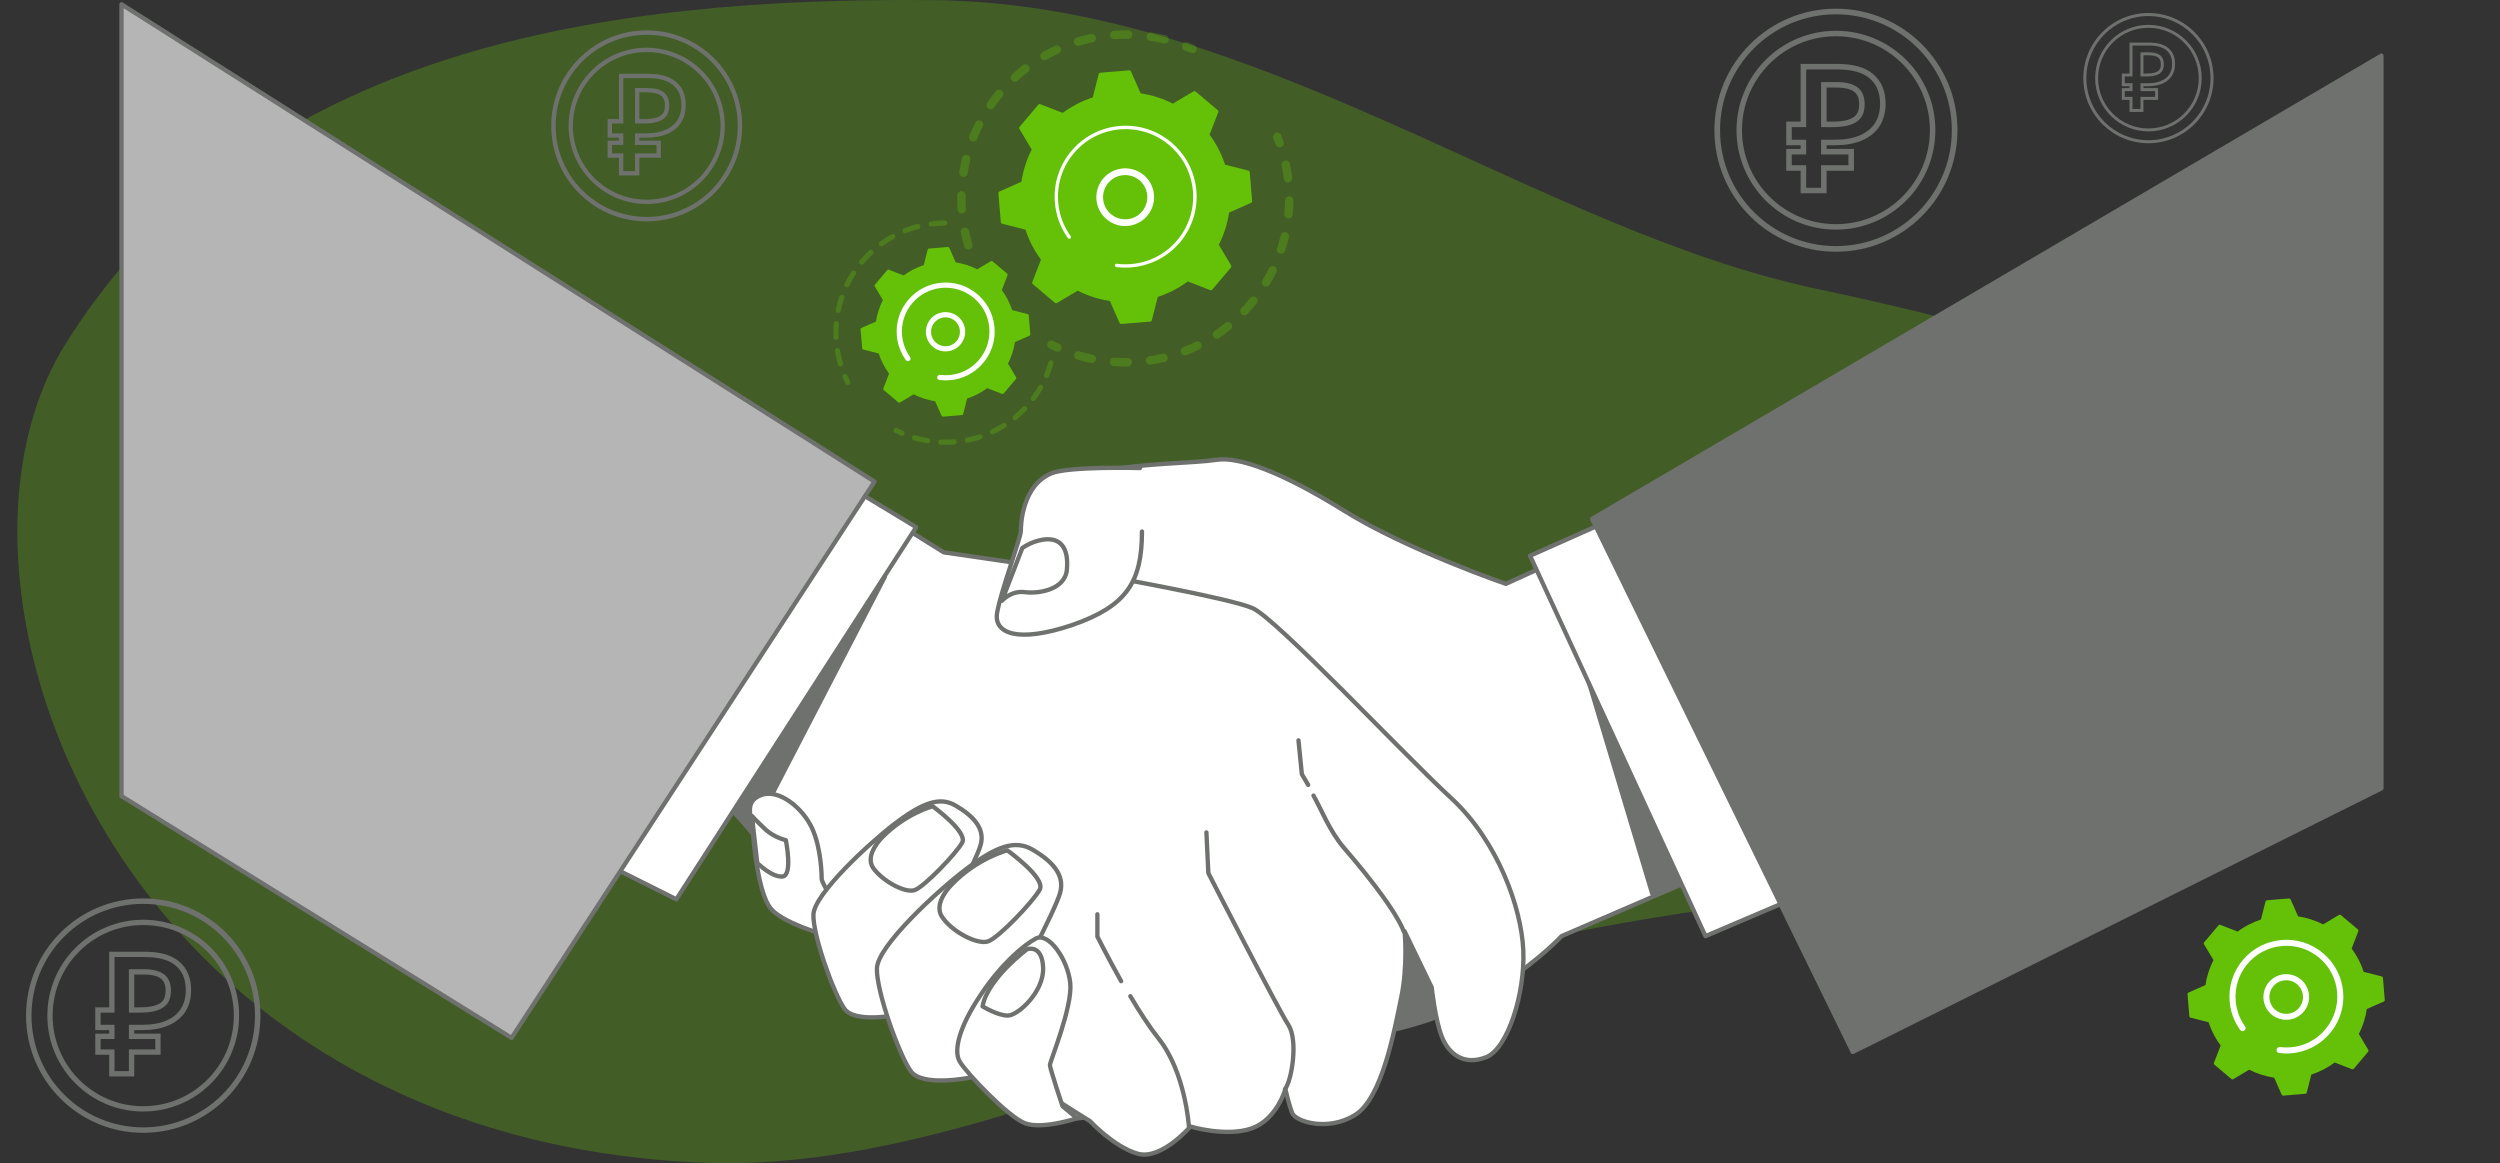 <svg width="576" height="268" viewBox="0 0 576 268" fill="none" xmlns="http://www.w3.org/2000/svg">
<rect x="0" y="0" width="576" height="268" fill="#333333" stroke="none"/>
<g clip-path="url(#clip0_999_8249)">
<path opacity="0.3" d="M62.573 234.31C5.842 191.329 -8.878 117.802 14.939 79.506C57.776 10.394 140.969 -0.689 215.231 0.032C289.658 0.843 353.5 52.744 418.5 66.531C483.5 80.317 570.828 105.727 544.034 154.655C517.24 203.584 420.485 201.511 355.154 216.379C289.824 231.246 222.839 269.992 162.801 267.92C121.122 266.388 87.712 253.323 62.573 234.31Z" fill="#64C107"/>
<g opacity="0.3">
<path d="M223.274 57.489C222.791 57.581 222.307 57.293 222.169 56.81C221.858 55.763 221.582 54.682 221.363 53.6C221.26 53.071 221.594 52.565 222.112 52.45C222.123 52.45 222.123 52.45 222.135 52.45C222.653 52.357 223.159 52.691 223.263 53.209C223.47 54.233 223.735 55.257 224.034 56.258C224.183 56.776 223.896 57.316 223.378 57.466C223.343 57.477 223.309 57.477 223.274 57.489ZM221.778 49.182C221.743 49.193 221.697 49.193 221.663 49.193C221.133 49.228 220.661 48.825 220.627 48.296C220.558 47.203 220.523 46.087 220.546 44.994C220.558 44.453 220.995 44.039 221.536 44.039C222.077 44.05 222.503 44.488 222.491 45.028C222.468 46.064 222.503 47.122 222.572 48.169C222.607 48.653 222.261 49.09 221.778 49.182ZM222.158 40.748C222.054 40.771 221.939 40.771 221.824 40.748C221.294 40.668 220.938 40.173 221.018 39.644C221.191 38.562 221.409 37.469 221.674 36.399C221.801 35.882 222.33 35.559 222.848 35.697C223.366 35.824 223.688 36.353 223.55 36.871C223.297 37.883 223.09 38.919 222.929 39.943C222.871 40.357 222.549 40.668 222.158 40.748ZM224.414 32.602C224.241 32.637 224.057 32.626 223.873 32.545C223.378 32.349 223.136 31.786 223.332 31.279C223.746 30.255 224.206 29.243 224.701 28.265C224.943 27.793 225.53 27.598 226.002 27.839C226.486 28.081 226.67 28.668 226.428 29.139C225.956 30.071 225.519 31.026 225.127 32.004C225.012 32.338 224.724 32.545 224.414 32.602ZM228.431 25.17C228.189 25.216 227.924 25.17 227.694 25.009C227.257 24.698 227.142 24.1 227.452 23.663C228.074 22.765 228.753 21.879 229.455 21.028C229.801 20.614 230.411 20.556 230.825 20.901C231.239 21.247 231.297 21.856 230.952 22.271C230.284 23.076 229.651 23.916 229.052 24.767C228.891 24.997 228.673 25.124 228.431 25.17ZM233.99 18.819C233.668 18.876 233.334 18.773 233.093 18.52C232.736 18.129 232.759 17.507 233.15 17.151C233.956 16.414 234.808 15.689 235.682 15.022C236.108 14.7 236.718 14.769 237.041 15.195C237.363 15.62 237.282 16.23 236.868 16.552C236.039 17.185 235.233 17.864 234.462 18.577C234.324 18.704 234.163 18.784 233.99 18.819ZM268.487 10.017C268.36 10.04 268.211 10.04 268.073 10.006C267.06 9.753 266.024 9.545 264.988 9.384C264.458 9.304 264.102 8.809 264.182 8.28C264.263 7.751 264.758 7.394 265.287 7.474C266.369 7.647 267.463 7.866 268.533 8.13C269.051 8.257 269.373 8.786 269.247 9.304C269.155 9.684 268.855 9.948 268.487 10.017ZM240.816 13.848C240.425 13.918 240.01 13.745 239.792 13.377C239.527 12.917 239.688 12.318 240.16 12.054C241.115 11.513 242.105 11.007 243.107 10.546C243.59 10.328 244.166 10.535 244.396 11.018C244.614 11.501 244.407 12.077 243.924 12.307C242.98 12.744 242.036 13.227 241.127 13.733C241.012 13.791 240.908 13.825 240.816 13.848ZM260.107 8.936C260.05 8.947 259.981 8.959 259.912 8.947C258.864 8.936 257.817 8.959 256.769 9.028C256.24 9.062 255.768 8.66 255.733 8.13C255.699 7.601 256.102 7.129 256.631 7.095C257.725 7.014 258.841 6.991 259.935 7.003C260.476 7.014 260.902 7.451 260.89 7.992C260.89 8.464 260.556 8.855 260.107 8.936ZM248.574 10.535C248.091 10.627 247.607 10.339 247.469 9.856C247.319 9.338 247.607 8.798 248.125 8.648C249.173 8.337 250.255 8.061 251.325 7.831C251.336 7.831 251.336 7.831 251.348 7.831C251.866 7.739 252.372 8.073 252.476 8.591C252.591 9.12 252.246 9.626 251.728 9.741C250.703 9.96 249.679 10.213 248.689 10.512C248.643 10.512 248.609 10.524 248.574 10.535Z" fill="#64C107"/>
<path d="M274.922 12.238C274.738 12.272 274.531 12.249 274.346 12.169C273.886 11.962 273.426 11.766 272.954 11.582C272.459 11.386 272.217 10.822 272.413 10.316C272.608 9.822 273.172 9.58 273.679 9.776C274.174 9.971 274.657 10.178 275.141 10.397C275.624 10.615 275.843 11.191 275.624 11.674C275.497 11.985 275.221 12.18 274.922 12.238Z" fill="#64C107"/>
</g>
<g opacity="0.3">
<path d="M295.007 33.926C294.547 34.006 294.075 33.753 293.914 33.304C293.741 32.833 293.568 32.361 293.373 31.889C293.177 31.394 293.407 30.831 293.902 30.623C294.397 30.416 294.961 30.658 295.168 31.153C295.364 31.648 295.56 32.142 295.732 32.637C295.917 33.143 295.652 33.696 295.145 33.88C295.111 33.903 295.053 33.914 295.007 33.926Z" fill="#64C107"/>
<path d="M266.439 83.779C266.001 83.859 265.564 83.94 265.115 84.009C264.585 84.09 264.09 83.721 264.01 83.192C263.929 82.663 264.298 82.168 264.827 82.088C265.852 81.927 266.876 81.731 267.866 81.501C268.384 81.374 268.913 81.696 269.028 82.214C269.155 82.732 268.833 83.261 268.315 83.376C267.693 83.526 267.06 83.652 266.439 83.779ZM260.016 84.423C259.958 84.435 259.912 84.435 259.855 84.435C258.773 84.446 257.679 84.423 256.597 84.354C256.068 84.32 255.665 83.859 255.699 83.319C255.734 82.79 256.194 82.375 256.735 82.421C257.76 82.49 258.796 82.513 259.82 82.502C260.361 82.49 260.798 82.916 260.81 83.457C260.81 83.928 260.465 84.331 260.016 84.423ZM273.172 81.858C272.723 81.938 272.263 81.696 272.09 81.259C271.895 80.764 272.148 80.201 272.643 80.005C273.598 79.637 274.553 79.223 275.474 78.763C275.958 78.532 276.533 78.728 276.775 79.211C277.005 79.695 276.809 80.27 276.326 80.511C275.359 80.983 274.346 81.432 273.345 81.823C273.287 81.823 273.23 81.846 273.172 81.858ZM251.728 83.629C251.602 83.652 251.475 83.652 251.348 83.629C250.289 83.411 249.231 83.135 248.195 82.835C247.677 82.686 247.389 82.145 247.539 81.627C247.688 81.11 248.229 80.822 248.747 80.972C249.726 81.271 250.738 81.524 251.74 81.731C252.269 81.835 252.603 82.352 252.488 82.882C252.419 83.273 252.108 83.56 251.728 83.629ZM280.539 78.003C280.171 78.072 279.779 77.923 279.56 77.589C279.261 77.14 279.376 76.542 279.825 76.243C280.677 75.668 281.506 75.058 282.311 74.413C282.726 74.08 283.336 74.149 283.67 74.563C284.003 74.977 283.934 75.587 283.52 75.921C282.68 76.6 281.793 77.244 280.907 77.854C280.792 77.934 280.665 77.98 280.539 78.003ZM286.881 72.63C286.582 72.688 286.271 72.607 286.041 72.377C285.649 72.009 285.638 71.399 286.006 71.008C286.708 70.26 287.399 69.478 288.032 68.672C288.366 68.258 288.976 68.189 289.39 68.523C289.805 68.856 289.874 69.466 289.54 69.88C288.861 70.72 288.147 71.549 287.411 72.331C287.249 72.504 287.065 72.596 286.881 72.63ZM291.888 66.014C291.669 66.061 291.428 66.014 291.209 65.899C290.749 65.623 290.599 65.025 290.875 64.565C291.405 63.679 291.9 62.77 292.349 61.849C292.579 61.366 293.166 61.171 293.649 61.401C294.133 61.631 294.328 62.218 294.098 62.701C293.626 63.667 293.108 64.634 292.544 65.554C292.395 65.807 292.153 65.957 291.888 66.014ZM295.341 58.455C295.192 58.49 295.019 58.478 294.858 58.421C294.351 58.248 294.075 57.708 294.236 57.201C294.559 56.223 294.835 55.222 295.077 54.233C295.203 53.715 295.721 53.393 296.239 53.508C296.757 53.635 297.079 54.152 296.964 54.67C296.711 55.717 296.412 56.776 296.078 57.8C295.974 58.145 295.675 58.386 295.341 58.455ZM297.056 50.321C296.964 50.333 296.884 50.344 296.78 50.333C296.251 50.286 295.859 49.803 295.905 49.274C295.997 48.25 296.055 47.215 296.066 46.191C296.078 45.65 296.515 45.224 297.045 45.236C297.586 45.247 298.012 45.684 298 46.214C297.989 47.295 297.931 48.388 297.827 49.458C297.793 49.895 297.471 50.24 297.056 50.321ZM296.93 42.014C296.907 42.014 296.895 42.026 296.872 42.026C296.343 42.094 295.859 41.715 295.79 41.186C295.698 40.438 295.583 39.678 295.445 38.942C295.399 38.677 295.341 38.401 295.284 38.137C295.169 37.607 295.514 37.101 296.032 36.986C296.561 36.859 297.068 37.216 297.183 37.734C297.24 38.01 297.298 38.298 297.356 38.574C297.505 39.356 297.62 40.15 297.724 40.932C297.781 41.45 297.436 41.922 296.93 42.014Z" fill="#64C107"/>
<path d="M243.809 81.04C243.625 81.075 243.418 81.052 243.234 80.972C242.762 80.753 242.278 80.523 241.806 80.281C241.323 80.04 241.139 79.453 241.38 78.981C241.622 78.509 242.209 78.314 242.681 78.555C243.13 78.785 243.59 79.004 244.039 79.211C244.523 79.43 244.741 80.005 244.523 80.5C244.385 80.787 244.108 80.983 243.809 81.04Z" fill="#64C107"/>
</g>
<path d="M243.026 69.742C243.176 69.869 243.383 69.88 243.555 69.788L248.298 66.969C250.588 68.143 253.086 68.948 255.71 69.34L257.943 74.379C258.024 74.552 258.208 74.667 258.392 74.644L264.988 74.091C265.184 74.08 265.345 73.942 265.391 73.746L266.749 68.408C269.27 67.591 271.595 66.371 273.667 64.841L278.812 66.831C278.996 66.9 279.192 66.854 279.318 66.705L283.589 61.654C283.715 61.504 283.727 61.297 283.635 61.125L280.815 56.384C281.989 54.095 282.794 51.598 283.186 48.975L288.227 46.743C288.4 46.662 288.515 46.478 288.492 46.294L287.94 39.701C287.928 39.506 287.79 39.345 287.594 39.299L282.253 37.941C281.436 35.421 280.216 33.097 278.685 31.026L280.677 25.883C280.746 25.699 280.7 25.504 280.55 25.377L275.497 21.109C275.347 20.982 275.14 20.971 274.967 21.062L270.225 23.881C267.935 22.708 265.437 21.902 262.812 21.511L260.579 16.472C260.499 16.299 260.315 16.184 260.13 16.207L253.535 16.759C253.339 16.771 253.178 16.909 253.132 17.105L251.774 22.443C249.253 23.26 246.928 24.48 244.856 26.01L239.711 24.019C239.527 23.95 239.331 23.996 239.205 24.146L234.934 29.197C234.808 29.346 234.796 29.554 234.888 29.726L237.708 34.466C236.534 36.756 235.728 39.253 235.337 41.876L230.296 44.108C230.123 44.189 230.008 44.373 230.031 44.557L230.583 51.149C230.595 51.345 230.733 51.506 230.929 51.552L236.269 52.91C237.087 55.429 238.307 57.754 239.838 59.825L237.846 64.968C237.777 65.152 237.823 65.347 237.973 65.474L243.026 69.742Z" fill="#64C107"/>
<path d="M260.464 51.966C257.276 52.565 254.042 50.747 252.96 47.594C251.763 44.131 253.616 40.334 257.092 39.149C258.772 38.574 260.58 38.677 262.168 39.46C263.768 40.242 264.965 41.588 265.541 43.268C266.738 46.731 264.884 50.528 261.408 51.713C261.098 51.828 260.787 51.909 260.464 51.966ZM258.324 40.415C258.082 40.461 257.829 40.53 257.587 40.61C254.928 41.519 253.512 44.43 254.421 47.088C255.331 49.746 258.243 51.161 260.902 50.252C263.561 49.343 264.977 46.432 264.067 43.774C263.63 42.486 262.709 41.45 261.477 40.852C260.499 40.369 259.394 40.219 258.324 40.415Z" fill="white"/>
<path d="M262.364 61.378C261.811 61.481 261.259 61.55 260.695 61.608C260.522 61.619 260.338 61.631 260.165 61.642C259.291 61.688 258.416 61.665 257.553 61.573C257.541 61.573 257.53 61.573 257.518 61.573C257.484 61.573 257.449 61.562 257.414 61.562C257.345 61.55 257.288 61.55 257.219 61.539C257.046 61.516 256.919 61.389 256.885 61.228C256.873 61.194 256.873 61.148 256.885 61.102C256.908 60.895 257.104 60.745 257.322 60.768C258.416 60.906 259.532 60.929 260.637 60.837C266.139 60.377 270.732 57.098 273.126 52.542C274.461 50.01 275.106 47.077 274.853 44.016C274.807 43.475 274.738 42.946 274.634 42.428C273.978 38.919 272.148 35.767 269.385 33.431C266.208 30.75 262.168 29.462 258.024 29.807C249.461 30.532 243.084 38.068 243.809 46.628C243.855 47.157 243.924 47.675 244.016 48.193C244.431 50.436 245.34 52.553 246.675 54.406C246.71 54.452 246.733 54.509 246.744 54.555C246.767 54.693 246.721 54.854 246.595 54.946C246.422 55.073 246.18 55.027 246.054 54.854C244.649 52.91 243.706 50.678 243.268 48.331C243.165 47.79 243.095 47.238 243.049 46.685C242.29 37.7 248.989 29.784 257.978 29.024C262.329 28.656 266.565 30.014 269.903 32.833C272.804 35.283 274.726 38.597 275.417 42.279C275.52 42.831 275.589 43.383 275.647 43.947C276.015 48.296 274.657 52.53 271.848 55.867C269.374 58.766 266.059 60.688 262.364 61.378Z" fill="white"/>
<g opacity="0.3">
<path d="M195.442 88.68C195.189 88.726 194.924 88.611 194.797 88.358C194.567 87.909 194.348 87.438 194.141 86.978C194.015 86.678 194.153 86.322 194.452 86.195C194.751 86.057 195.108 86.207 195.235 86.506C195.43 86.954 195.638 87.392 195.856 87.829C196.006 88.128 195.891 88.485 195.592 88.634C195.557 88.646 195.499 88.669 195.442 88.68Z" fill="#64C107"/>
<path d="M193.739 84.4C193.439 84.458 193.14 84.274 193.059 83.986C192.806 83.146 192.61 82.283 192.449 81.42C192.415 81.236 192.38 81.052 192.357 80.88C192.3 80.557 192.541 80.258 192.852 80.189C193.175 80.132 193.485 80.362 193.543 80.684C193.577 80.856 193.6 81.029 193.635 81.202C193.785 82.019 193.98 82.847 194.222 83.641C194.314 83.963 194.13 84.285 193.819 84.389C193.785 84.389 193.762 84.389 193.739 84.4ZM192.726 78.268C192.703 78.268 192.668 78.279 192.645 78.279C192.311 78.291 192.035 78.038 192.023 77.704C191.977 76.645 192 75.576 192.081 74.517C192.104 74.183 192.403 73.942 192.726 73.965C193.059 73.988 193.301 74.275 193.278 74.609C193.198 75.61 193.174 76.634 193.221 77.647C193.232 77.946 193.013 78.21 192.726 78.268ZM193.232 72.066C193.163 72.078 193.082 72.078 193.002 72.066C192.68 71.997 192.472 71.687 192.541 71.353C192.76 70.317 193.036 69.282 193.382 68.281C193.485 67.97 193.831 67.798 194.141 67.913C194.452 68.016 194.625 68.362 194.51 68.672C194.187 69.627 193.911 70.617 193.704 71.606C193.658 71.848 193.462 72.02 193.232 72.066ZM195.246 66.187C195.12 66.21 194.993 66.199 194.878 66.141C194.579 65.992 194.452 65.635 194.602 65.336C195.062 64.381 195.592 63.449 196.167 62.563C196.351 62.287 196.72 62.206 196.996 62.39C197.272 62.574 197.353 62.943 197.169 63.219C196.616 64.058 196.11 64.956 195.672 65.865C195.592 66.037 195.431 66.153 195.246 66.187ZM198.63 60.975C198.458 61.01 198.274 60.964 198.135 60.849C197.882 60.641 197.848 60.262 198.066 60.009C198.746 59.203 199.482 58.421 200.265 57.696C200.507 57.466 200.886 57.489 201.117 57.73C201.347 57.972 201.324 58.352 201.082 58.582C200.345 59.272 199.643 60.009 198.987 60.779C198.895 60.883 198.769 60.952 198.63 60.975ZM203.189 56.741C202.97 56.787 202.728 56.695 202.59 56.499C202.394 56.235 202.452 55.855 202.728 55.66C203.591 55.038 204.489 54.463 205.422 53.957C205.709 53.796 206.078 53.899 206.239 54.198C206.4 54.486 206.296 54.854 205.997 55.015C205.111 55.498 204.248 56.051 203.43 56.638C203.35 56.695 203.269 56.73 203.189 56.741ZM208.633 53.75C208.357 53.796 208.069 53.658 207.965 53.381C207.839 53.071 207.988 52.726 208.299 52.599C209.278 52.208 210.302 51.874 211.326 51.61C211.649 51.529 211.971 51.713 212.052 52.035C212.132 52.357 211.948 52.68 211.626 52.76C210.647 53.013 209.669 53.335 208.737 53.704C208.714 53.738 208.668 53.75 208.633 53.75ZM217.761 51.966C217.726 51.978 217.692 51.978 217.657 51.978C216.782 51.989 215.896 52.047 215.021 52.139C214.883 52.15 214.757 52.173 214.63 52.185C214.296 52.231 213.997 52.001 213.962 51.667C213.916 51.334 214.146 51.023 214.48 51C214.618 50.977 214.757 50.965 214.895 50.954C215.815 50.85 216.748 50.793 217.657 50.781C217.991 50.781 218.256 51.046 218.256 51.38C218.256 51.667 218.037 51.92 217.761 51.966Z" fill="#64C107"/>
</g>
<g opacity="0.3">
<path d="M222.963 101.992C222.641 102.05 222.33 101.843 222.261 101.52C222.192 101.198 222.41 100.876 222.733 100.819C223.711 100.623 224.678 100.37 225.622 100.059C225.933 99.956 226.278 100.128 226.382 100.439C226.485 100.75 226.313 101.095 226.002 101.198C225.012 101.509 223.999 101.785 222.963 101.992ZM219.924 102.406C219.901 102.406 219.878 102.418 219.855 102.418C218.819 102.498 217.76 102.521 216.724 102.475C216.391 102.464 216.137 102.188 216.149 101.854C216.16 101.52 216.448 101.267 216.77 101.279C217.76 101.325 218.773 101.302 219.763 101.221C220.097 101.198 220.385 101.44 220.408 101.774C220.442 102.084 220.224 102.349 219.924 102.406ZM228.776 100.071C228.511 100.117 228.246 99.99 228.12 99.737C227.982 99.438 228.108 99.081 228.407 98.943C229.305 98.517 230.192 98.034 231.032 97.505C231.308 97.332 231.676 97.413 231.861 97.689C232.033 97.965 231.953 98.333 231.676 98.517C230.802 99.07 229.869 99.576 228.925 100.025C228.868 100.048 228.822 100.059 228.776 100.071ZM213.812 102.142C213.743 102.153 213.674 102.153 213.605 102.142C212.581 101.969 211.545 101.739 210.543 101.44C210.221 101.348 210.048 101.014 210.14 100.692C210.232 100.381 210.566 100.197 210.889 100.289C211.844 100.566 212.822 100.796 213.801 100.957C214.123 101.014 214.353 101.325 214.296 101.647C214.25 101.912 214.054 102.107 213.812 102.142ZM233.944 96.803C233.737 96.838 233.518 96.769 233.368 96.596C233.161 96.343 233.196 95.963 233.449 95.756C234.22 95.123 234.957 94.445 235.647 93.731C235.878 93.49 236.258 93.49 236.499 93.708C236.741 93.938 236.741 94.318 236.522 94.56C235.797 95.308 235.026 96.021 234.22 96.688C234.128 96.746 234.036 96.792 233.944 96.803ZM238.18 92.397C238.019 92.431 237.846 92.397 237.708 92.282C237.443 92.086 237.386 91.706 237.593 91.442C238.191 90.648 238.744 89.808 239.239 88.945C239.4 88.657 239.768 88.565 240.056 88.726C240.344 88.887 240.436 89.256 240.275 89.543C239.757 90.441 239.17 91.327 238.548 92.155C238.456 92.293 238.318 92.374 238.18 92.397ZM241.23 87.104C241.115 87.127 241 87.116 240.885 87.07C240.585 86.943 240.436 86.586 240.562 86.287C240.954 85.367 241.288 84.423 241.564 83.468C241.656 83.146 241.99 82.962 242.3 83.054C242.623 83.146 242.807 83.48 242.715 83.79C242.427 84.791 242.07 85.781 241.667 86.747C241.598 86.943 241.426 87.07 241.23 87.104Z" fill="#64C107"/>
<path d="M207.919 100.404C207.804 100.427 207.689 100.416 207.574 100.37C207.102 100.163 206.641 99.944 206.192 99.714C205.893 99.564 205.778 99.208 205.928 98.909C206.077 98.609 206.434 98.495 206.733 98.644C207.159 98.863 207.608 99.07 208.057 99.265C208.356 99.392 208.495 99.749 208.368 100.048C208.276 100.243 208.115 100.37 207.919 100.404Z" fill="#64C107"/>
</g>
<path d="M206.987 92.707C207.091 92.788 207.229 92.799 207.333 92.742L210.498 90.855C212.029 91.637 213.709 92.178 215.459 92.443L216.944 95.814C217.001 95.929 217.117 96.009 217.243 95.998L221.652 95.63C221.778 95.618 221.893 95.526 221.916 95.4L222.826 91.821C224.518 91.269 226.072 90.464 227.453 89.428L230.895 90.763C231.01 90.809 231.148 90.774 231.24 90.671L234.094 87.288C234.175 87.185 234.187 87.047 234.129 86.943L232.241 83.779C233.024 82.249 233.565 80.569 233.83 78.82L237.202 77.336C237.317 77.278 237.398 77.163 237.386 77.037L237.018 72.63C237.007 72.504 236.914 72.389 236.788 72.366L233.208 71.457C232.656 69.765 231.85 68.212 230.814 66.831L232.149 63.391C232.195 63.276 232.161 63.138 232.057 63.046L228.673 60.193C228.569 60.112 228.431 60.101 228.328 60.158L225.162 62.045C223.631 61.263 221.951 60.722 220.201 60.457L218.717 57.086C218.659 56.971 218.544 56.891 218.417 56.902L214.009 57.27C213.882 57.282 213.767 57.374 213.744 57.501L212.835 61.079C211.143 61.631 209.589 62.436 208.208 63.472L204.766 62.137C204.651 62.091 204.513 62.126 204.421 62.229L201.566 65.612C201.485 65.715 201.474 65.853 201.531 65.957L203.419 69.121C202.636 70.651 202.096 72.331 201.831 74.08L198.458 75.564C198.343 75.622 198.263 75.737 198.274 75.863L198.642 80.27C198.654 80.396 198.746 80.511 198.873 80.534L202.452 81.443C203.005 83.135 203.811 84.688 204.846 86.069L203.511 89.509C203.465 89.624 203.5 89.762 203.603 89.854L206.987 92.707Z" fill="#64C107"/>
<path d="M218.67 80.891C217.715 81.064 216.748 80.937 215.862 80.511C214.78 79.982 213.963 79.062 213.571 77.911C212.754 75.553 214.02 72.964 216.38 72.159C218.751 71.353 221.329 72.607 222.135 74.966C222.526 76.105 222.457 77.336 221.916 78.429C221.387 79.51 220.466 80.327 219.315 80.73C219.108 80.799 218.889 80.857 218.67 80.891ZM217.232 73.171C217.07 73.206 216.921 73.24 216.76 73.297C215.022 73.896 214.089 75.794 214.688 77.532C214.975 78.371 215.574 79.05 216.38 79.442C217.185 79.833 218.083 79.89 218.924 79.603C219.764 79.315 220.443 78.717 220.834 77.911C221.226 77.106 221.283 76.208 220.995 75.368C220.454 73.781 218.831 72.872 217.232 73.171Z" fill="white"/>
<path d="M219.982 87.449C219.614 87.518 219.234 87.564 218.843 87.599C218.083 87.668 217.3 87.645 216.541 87.564C216.506 87.564 216.472 87.553 216.437 87.553C216.172 87.518 215.977 87.323 215.931 87.07C215.919 87.012 215.919 86.943 215.931 86.886C215.977 86.563 216.276 86.333 216.598 86.368C217.312 86.46 218.025 86.471 218.739 86.414C218.774 86.414 218.82 86.402 218.854 86.402C220.546 86.241 222.135 85.666 223.504 84.746C224.253 84.239 224.932 83.641 225.53 82.939L225.542 82.928C225.553 82.905 225.576 82.893 225.588 82.87C227.326 80.811 228.155 78.199 227.936 75.518C227.901 75.173 227.855 74.828 227.798 74.494C227.372 72.216 226.186 70.18 224.391 68.672C222.33 66.935 219.717 66.107 217.036 66.325C214.354 66.555 211.913 67.809 210.175 69.869C208.437 71.928 207.609 74.54 207.827 77.221C207.85 77.566 207.896 77.9 207.965 78.234C208.242 79.683 208.817 81.064 209.68 82.26C209.738 82.329 209.772 82.421 209.784 82.502C209.83 82.721 209.738 82.962 209.542 83.1C209.278 83.296 208.898 83.238 208.702 82.962C207.735 81.616 207.079 80.086 206.78 78.464C206.711 78.084 206.653 77.716 206.63 77.325C206.377 74.322 207.309 71.399 209.255 69.098C211.2 66.797 213.928 65.393 216.932 65.14C219.936 64.887 222.86 65.819 225.162 67.763C227.165 69.455 228.488 71.744 228.972 74.287C229.041 74.667 229.098 75.046 229.133 75.438C229.628 81.236 225.599 86.402 219.982 87.449Z" fill="white"/>
<path d="M346.949 134.519C346.949 134.519 324.175 126.704 309.662 117.661C295.149 108.619 285.325 105.158 280.301 105.939C275.166 106.721 263.779 106.721 255.629 108.284C247.368 109.847 242.345 111.41 240.782 115.317C239.219 119.224 245.917 130.165 254.066 132.621C262.328 134.965 278.738 145.906 278.738 145.906C278.738 145.906 206.955 214.563 209.746 221.596C212.537 228.629 243.907 257.32 248.15 257.655C252.504 258.102 317.142 238.007 321.049 237.225C324.956 236.444 336.343 233.318 345.721 227.066C355.099 220.815 359.787 215.679 359.787 215.679L392.385 201.613L355.545 130.611L346.949 134.519Z" fill="white" stroke="#6E716E" stroke-miterlimit="10" stroke-linecap="round" stroke-linejoin="round"/>
<path d="M313.904 200.496C313.904 200.496 330.427 215.233 332.213 221.484C333.999 227.736 331.766 233.988 331.766 233.988L321.049 237.225L313.904 200.496Z" fill="#6E716E" stroke="#6E716E" stroke-miterlimit="10" stroke-linecap="round" stroke-linejoin="round"/>
<path d="M365.369 154.837L380.663 205.855L392.497 201.613L365.369 154.837Z" fill="#6E716E" stroke="#6E716E" stroke-miterlimit="10" stroke-linecap="round" stroke-linejoin="round"/>
<path d="M254.067 132.621C254.067 132.621 283.093 137.756 288.563 140.101C294.033 142.445 323.84 174.262 334.446 183.974C345.051 193.798 350.522 209.093 350.968 218.917C351.415 228.741 347.396 241.691 342.372 243.589C337.237 245.598 333.776 242.807 332.213 238.9C330.65 234.993 329.869 227.513 329.869 227.513L323.617 214.563C323.617 214.563 324.398 222.378 322.836 229.857C321.273 237.337 318.482 252.966 312.23 256.874C305.978 260.781 298.499 258.437 297.717 256.427C296.936 254.418 296.154 250.957 296.154 250.957C296.154 250.957 294.145 257.99 288.339 259.999C282.423 262.009 274.273 259.553 274.273 259.553C274.273 259.553 267.575 267.368 262.105 265.805C256.634 264.242 251.164 258.325 251.164 258.325C251.164 258.325 232.744 246.938 215.887 235.216C199.029 223.494 168.776 186.542 168.776 186.542L154.263 177.499L198.583 115.54L217.45 127.262L254.067 132.621Z" fill="white" stroke="#6E716E" stroke-miterlimit="10" stroke-linecap="round" stroke-linejoin="round"/>
<path d="M203.829 132.956L173.464 191.565L168.552 186.653L203.829 132.956Z" fill="#6E716E" stroke="#6E716E" stroke-miterlimit="10" stroke-linecap="round" stroke-linejoin="round"/>
<path d="M262.662 107.837C262.662 107.837 246.14 107.391 242.233 109.065C235.534 111.856 235.2 120.787 235.2 122.35C235.2 123.913 230.511 136.416 229.729 141.217C228.948 145.906 234.418 148.25 247.033 144.008C259.537 139.654 263.109 134.184 263.109 122.462" fill="white"/>
<path d="M262.662 107.837C262.662 107.837 246.14 107.391 242.233 109.065C235.534 111.856 235.2 120.787 235.2 122.35C235.2 123.913 230.511 136.416 229.729 141.217C228.948 145.906 234.418 148.25 247.033 144.008C259.537 139.654 263.109 134.184 263.109 122.462" stroke="#6E716E" stroke-miterlimit="10" stroke-linecap="round" stroke-linejoin="round"/>
<path d="M230.846 138.426C230.846 138.426 232.856 136.082 235.982 136.417C239.107 136.863 245.359 135.97 245.806 131.281C246.252 126.593 244.578 124.248 241.452 124.248C238.326 124.248 235.535 126.258 235.535 126.258L230.846 138.426Z" stroke="#6E716E" stroke-miterlimit="10" stroke-linecap="round" stroke-linejoin="round"/>
<path d="M302.629 183.304C304.415 186.43 306.313 191.454 309.662 195.361C322.165 209.874 323.394 214.563 323.394 214.563" stroke="#6E716E" stroke-miterlimit="10" stroke-linecap="round" stroke-linejoin="round"/>
<path d="M299.168 170.577L299.95 178.392C299.95 178.392 300.508 179.285 301.401 180.848" stroke="#6E716E" stroke-miterlimit="10" stroke-linecap="round" stroke-linejoin="round"/>
<path d="M277.957 191.789L278.403 201.166C278.403 201.166 294.479 232.536 296.823 236.109C299.168 239.681 297.605 249.059 296.042 250.957" stroke="#6E716E" stroke-miterlimit="10" stroke-linecap="round" stroke-linejoin="round"/>
<path d="M260.43 229.522C262.551 233.095 264.784 236.555 266.905 239.235C273.157 247.049 273.938 259.664 273.938 259.664" stroke="#6E716E" stroke-miterlimit="10" stroke-linecap="round" stroke-linejoin="round"/>
<path d="M252.838 210.656V215.791C252.838 215.791 255.183 220.48 258.309 226.062" stroke="#6E716E" stroke-miterlimit="10" stroke-linecap="round" stroke-linejoin="round"/>
<path d="M189.54 215.233C189.54 215.233 180.051 212.553 177.483 209.204C174.804 205.743 173.688 195.026 173.464 191.565C173.241 188.216 171.232 184.756 175.362 183.193C179.493 181.63 184.963 186.207 187.084 190.784C189.205 195.361 189.317 201.613 189.317 202.506C189.317 203.399 192.554 208.534 192.554 208.534C192.554 208.534 195.569 214.451 189.54 215.233Z" fill="white" stroke="#6E716E" stroke-miterlimit="10" stroke-linecap="round" stroke-linejoin="round"/>
<path d="M174.469 198.822C174.469 198.822 177.818 202.171 180.274 201.948C182.73 201.724 181.056 193.575 181.056 193.575C181.056 193.575 178.488 193.017 176.367 191.119C174.358 189.221 173.241 187.993 173.241 187.993L174.469 198.822Z" fill="white" stroke="#6E716E" stroke-miterlimit="10" stroke-linecap="round" stroke-linejoin="round"/>
<path d="M207.067 233.764C207.067 233.764 197.02 235.886 194.564 232.425C192.108 228.964 187.196 215.344 187.419 210.655C187.642 205.967 200.146 194.356 206.286 189.668C212.537 184.979 216.556 183.416 220.24 185.649C224.036 187.881 227.05 190.784 225.934 194.691C224.818 198.71 215.663 215.679 214.212 218.693C212.649 221.708 211.198 232.313 211.198 232.313L207.067 233.764Z" fill="white" stroke="#6E716E" stroke-miterlimit="10" stroke-linecap="round" stroke-linejoin="round"/>
<path d="M203.272 192.905C203.272 192.905 199.141 196.924 201.15 199.938C203.272 202.952 208.518 205.855 210.751 205.074C212.984 204.292 220.352 196.589 221.692 194.133C223.031 191.677 214.882 185.76 214.882 185.76C214.882 185.76 208.63 187.435 203.272 192.905Z" fill="white" stroke="#6E716E" stroke-miterlimit="10" stroke-linecap="round" stroke-linejoin="round"/>
<path d="M223.478 248.277C223.478 248.277 212.538 250.51 209.859 246.826C207.179 243.142 201.821 228.182 202.044 223.047C202.267 217.912 215.887 205.297 222.697 200.161C229.507 195.026 233.861 193.352 237.991 195.808C242.122 198.264 245.471 201.389 244.243 205.743C243.015 210.097 233.079 228.629 231.405 231.978C229.73 235.327 228.055 246.826 228.055 246.826L223.478 248.277Z" fill="white" stroke="#6E716E" stroke-miterlimit="10" stroke-linecap="round" stroke-linejoin="round"/>
<path d="M219.348 203.734C219.348 203.734 214.771 208.087 217.115 211.325C219.348 214.674 225.153 217.688 227.609 216.907C230.065 216.125 238.103 207.641 239.554 204.962C241.005 202.282 232.074 195.919 232.074 195.919C232.074 195.919 225.153 197.705 219.348 203.734Z" fill="white" stroke="#6E716E" stroke-miterlimit="10" stroke-linecap="round" stroke-linejoin="round"/>
<path d="M244.801 254.864C244.801 254.864 241.898 246.156 241.898 245.375C241.898 244.593 247.145 231.978 246.587 226.508C246.029 221.038 241.563 214.675 238.661 216.237C235.758 217.8 230.511 222.266 225.822 229.411C221.133 236.444 219.571 242.026 221.133 244.593C222.696 247.273 232.186 257.209 236.093 258.771C240 260.334 248.15 257.655 248.15 257.655L244.801 254.864Z" fill="white" stroke="#6E716E" stroke-miterlimit="10" stroke-linecap="round" stroke-linejoin="round"/>
<path d="M226.381 231.867C226.381 231.867 229.842 233.988 232.186 233.988C234.53 233.988 240.559 228.518 240.336 222.936C240.112 217.466 236.652 218.694 236.652 218.694C236.652 218.694 227.497 225.504 226.381 231.867Z" fill="white" stroke="#6E716E" stroke-miterlimit="10" stroke-linecap="round" stroke-linejoin="round"/>
<path d="M352.531 128.044L392.944 215.679L417.281 205.297L374.859 118.108L352.531 128.044Z" fill="white" stroke="#6E716E" stroke-miterlimit="10" stroke-linecap="round" stroke-linejoin="round"/>
<path d="M548.678 12.834L366.82 119.559L426.881 242.361L548.678 181.63V12.834Z" fill="#6E716E" stroke="#6E716E" stroke-miterlimit="10" stroke-linecap="round" stroke-linejoin="round"/>
<path d="M211.086 121.457L155.825 207.195L134.837 196.701L193.001 110.517L211.086 121.457Z" fill="white" stroke="#6E716E" stroke-miterlimit="10" stroke-linecap="round" stroke-linejoin="round"/>
<path d="M28 1V183.416L117.868 239.123L201.485 110.963L28 1Z" fill="#B5B5B5" stroke="#6E716E" stroke-miterlimit="10" stroke-linecap="round" stroke-linejoin="round"/>
<path d="M514.127 248.61C514.247 248.704 514.408 248.717 514.528 248.65L518.207 246.458C519.986 247.367 521.939 247.995 523.972 248.303L525.697 252.22C525.764 252.354 525.898 252.447 526.045 252.434L531.168 252.006C531.315 251.993 531.449 251.886 531.476 251.739L532.533 247.581C534.499 246.939 536.305 246.003 537.91 244.8L541.909 246.351C542.043 246.404 542.204 246.364 542.311 246.244L545.628 242.313C545.722 242.192 545.735 242.032 545.668 241.912L543.474 238.235C544.384 236.456 545.013 234.504 545.32 232.472L549.24 230.747C549.373 230.68 549.467 230.547 549.454 230.4L549.025 225.279C549.012 225.132 548.905 224.998 548.758 224.971L544.598 223.915C543.956 221.949 543.02 220.144 541.816 218.54L543.367 214.542C543.421 214.409 543.381 214.248 543.26 214.141L539.328 210.825C539.207 210.732 539.047 210.718 538.926 210.785L535.248 212.978C533.469 212.069 531.516 211.44 529.483 211.133L527.757 207.215C527.69 207.081 527.557 206.988 527.41 207.001L522.287 207.429C522.139 207.442 522.006 207.549 521.979 207.697L520.922 211.855C518.956 212.497 517.15 213.432 515.545 214.636L511.545 213.085C511.412 213.031 511.251 213.071 511.144 213.192L507.827 217.123C507.733 217.243 507.72 217.403 507.787 217.524L509.98 221.201C509.071 222.979 508.442 224.931 508.135 226.963L504.215 228.688C504.082 228.755 503.988 228.889 504.001 229.036L504.429 234.157C504.443 234.304 504.55 234.437 504.697 234.464L508.857 235.52C509.499 237.486 510.435 239.291 511.639 240.895L510.087 244.893C510.034 245.027 510.074 245.187 510.194 245.294L514.127 248.61Z" fill="#64C107"/>
<path d="M527.704 234.879C526.594 235.079 525.47 234.932 524.44 234.437C523.183 233.822 522.233 232.753 521.779 231.416C520.829 228.675 522.3 225.666 525.042 224.73C527.798 223.795 530.794 225.252 531.73 227.993C532.185 229.317 532.105 230.747 531.476 232.017C530.861 233.274 529.791 234.224 528.453 234.691C528.212 234.772 527.958 234.839 527.704 234.879ZM526.032 225.907C525.845 225.947 525.671 225.987 525.484 226.054C523.464 226.749 522.38 228.956 523.076 230.974C523.41 231.951 524.106 232.739 525.042 233.194C525.979 233.649 527.022 233.715 527.998 233.381C528.975 233.047 529.764 232.352 530.219 231.416C530.674 230.48 530.741 229.437 530.406 228.461C529.777 226.616 527.891 225.559 526.032 225.907Z" fill="white"/>
<path d="M529.229 242.5C528.801 242.58 528.359 242.634 527.905 242.674C527.022 242.754 526.112 242.727 525.229 242.634C525.189 242.634 525.149 242.62 525.109 242.62C524.801 242.58 524.574 242.353 524.52 242.059C524.507 241.992 524.507 241.912 524.52 241.845C524.574 241.47 524.922 241.203 525.296 241.243C526.126 241.35 526.955 241.363 527.784 241.297C527.824 241.297 527.878 241.283 527.918 241.283C529.884 241.096 531.73 240.428 533.322 239.358C534.191 238.77 534.981 238.074 535.676 237.259L535.689 237.245C535.703 237.219 535.73 237.205 535.743 237.178C537.763 234.785 538.726 231.75 538.472 228.635C538.432 228.234 538.378 227.833 538.311 227.445C537.816 224.797 536.439 222.431 534.352 220.679C531.958 218.66 528.921 217.698 525.805 217.952C522.688 218.219 519.852 219.677 517.832 222.07C515.812 224.463 514.849 227.498 515.104 230.614C515.13 231.015 515.184 231.402 515.264 231.79C515.585 233.475 516.254 235.079 517.257 236.47C517.324 236.55 517.364 236.657 517.378 236.751C517.431 237.005 517.324 237.285 517.097 237.446C516.789 237.673 516.348 237.606 516.12 237.285C514.997 235.721 514.234 233.943 513.886 232.058C513.806 231.616 513.739 231.189 513.712 230.734C513.418 227.244 514.502 223.848 516.762 221.174C519.023 218.5 522.193 216.869 525.684 216.575C529.175 216.28 532.573 217.363 535.248 219.623C537.576 221.589 539.114 224.249 539.676 227.204C539.756 227.645 539.823 228.087 539.863 228.541C540.438 235.28 535.756 241.283 529.229 242.5Z" fill="white"/>
<path fill-rule="evenodd" clip-rule="evenodd" d="M414.867 44.535V39.342H411.545V34.315H414.867V33.462H411.545V28.015H414.867V14.727H423.318C426.783 14.727 429.607 15.421 431.541 17.047C433.522 18.689 434.442 21.045 434.442 23.904C434.442 25.833 434 27.567 433.061 29.051L433.055 29.061C432.107 30.528 430.722 31.621 428.975 32.366C427.255 33.111 425.192 33.457 422.835 33.462L420.849 33.462V34.315H427.149V39.342H420.849V44.535H414.867ZM419.576 38.069H425.876V35.587H419.576V32.189H422.784C422.801 32.189 422.818 32.189 422.835 32.189C425.078 32.184 426.957 31.853 428.473 31.196C430.025 30.535 431.196 29.593 431.985 28.371C432.775 27.124 433.169 25.634 433.169 23.904C433.169 21.333 432.355 19.373 430.725 18.024C429.122 16.674 426.653 16 423.318 16H416.14V29.287H412.818V32.189H416.14V35.587H412.818V38.069H416.14V43.262H419.576V38.069ZM422.287 29.287C422.473 29.287 422.656 29.285 422.835 29.28C424.15 29.245 425.279 29.082 426.22 28.791C427.315 28.46 428.155 27.913 428.74 27.149C429.325 26.386 429.618 25.342 429.618 24.018C429.618 22.287 429.084 21.002 428.015 20.162C426.945 19.322 425.278 18.902 423.013 18.902H419.576V29.287H422.287ZM420.849 28.015H422.287C423.758 28.015 424.933 27.857 425.844 27.575L425.852 27.573C426.74 27.304 427.335 26.889 427.73 26.375C428.091 25.903 428.345 25.165 428.345 24.018C428.345 22.561 427.909 21.697 427.228 21.163C426.49 20.582 425.167 20.174 423.013 20.174H420.849V28.015Z" fill="#6E716E"/>
<path fill-rule="evenodd" clip-rule="evenodd" d="M423 3.301C408.254 3.301 396.301 15.254 396.301 30C396.301 44.746 408.254 56.699 423 56.699C437.746 56.699 449.699 44.746 449.699 30C449.699 15.254 437.746 3.301 423 3.301ZM395 30C395 14.536 407.536 2 423 2C438.464 2 451 14.536 451 30C451 45.464 438.464 58 423 58C407.536 58 395 45.464 395 30Z" fill="#6E716E"/>
<path fill-rule="evenodd" clip-rule="evenodd" d="M423 8.353C411.045 8.353 401.353 18.045 401.353 30C401.353 41.955 411.045 51.647 423 51.647C434.955 51.647 444.647 41.955 444.647 30C444.647 18.045 434.955 8.353 423 8.353ZM400.091 30C400.091 17.348 410.348 7.091 423 7.091C435.652 7.091 445.909 17.348 445.909 30C445.909 42.652 435.652 52.909 423 52.909C410.348 52.909 400.091 42.652 400.091 30Z" fill="#6E716E"/>
<path fill-rule="evenodd" clip-rule="evenodd" d="M142.61 40.42V36.34H140V32.39H142.61V31.72H140V27.44H142.61V17H149.25C151.973 17 154.191 17.545 155.711 18.822C157.267 20.113 157.99 21.964 157.99 24.21C157.99 25.726 157.643 27.089 156.905 28.255L156.9 28.263C156.156 29.415 155.067 30.273 153.695 30.859C152.343 31.444 150.722 31.716 148.87 31.72L147.31 31.72V32.39H152.26V36.34H147.31V40.42H142.61ZM146.31 35.34H151.26V33.39H146.31V30.72H148.83C148.843 30.72 148.857 30.72 148.87 30.72C150.632 30.716 152.109 30.456 153.3 29.94C154.52 29.42 155.44 28.68 156.06 27.72C156.68 26.74 156.99 25.57 156.99 24.21C156.99 22.19 156.35 20.65 155.07 19.59C153.81 18.53 151.87 18 149.25 18H143.61V28.44H141V30.72H143.61V33.39H141V35.34H143.61V39.42H146.31V35.34ZM148.44 28.44C148.586 28.44 148.729 28.438 148.87 28.434C149.904 28.407 150.791 28.279 151.53 28.05C152.39 27.79 153.05 27.36 153.51 26.76C153.97 26.16 154.2 25.34 154.2 24.3C154.2 22.94 153.78 21.93 152.94 21.27C152.1 20.61 150.79 20.28 149.01 20.28H146.31V28.44H148.44ZM147.31 27.44H148.44C149.596 27.44 150.519 27.316 151.234 27.095L151.241 27.093C151.939 26.882 152.406 26.556 152.716 26.152C153 25.781 153.2 25.201 153.2 24.3C153.2 23.155 152.857 22.477 152.322 22.056C151.742 21.6 150.703 21.28 149.01 21.28H147.31V27.44Z" fill="#6E716E"/>
<path fill-rule="evenodd" clip-rule="evenodd" d="M149 8.022C137.414 8.022 128.022 17.414 128.022 29C128.022 40.586 137.414 49.978 149 49.978C160.586 49.978 169.978 40.586 169.978 29C169.978 17.414 160.586 8.022 149 8.022ZM127 29C127 16.85 136.85 7 149 7C161.15 7 171 16.85 171 29C171 41.15 161.15 51 149 51C136.85 51 127 41.15 127 29Z" fill="#6E716E"/>
<path fill-rule="evenodd" clip-rule="evenodd" d="M149 11.992C139.607 11.992 131.992 19.607 131.992 29C131.992 38.393 139.607 46.008 149 46.008C158.393 46.008 166.008 38.393 166.008 29C166.008 19.607 158.393 11.992 149 11.992ZM131 29C131 19.059 139.059 11 149 11C158.941 11 167 19.059 167 29C167 38.941 158.941 47 149 47C139.059 47 131 38.941 131 29Z" fill="#6E716E"/>
<path fill-rule="evenodd" clip-rule="evenodd" d="M490.643 25.786V23.005H488.864V20.311H490.643V19.855H488.864V16.936H490.643V9.818H495.17C497.027 9.818 498.539 10.19 499.576 11.061C500.637 11.941 501.13 13.203 501.13 14.734C501.13 15.768 500.893 16.697 500.39 17.492L500.386 17.497C499.879 18.283 499.137 18.868 498.201 19.267C497.279 19.666 496.174 19.852 494.911 19.855L493.848 19.855V20.311H497.223V23.005H493.848V25.786H490.643ZM493.166 22.323H496.541V20.993H493.166V19.173H494.884C494.893 19.173 494.902 19.173 494.911 19.173C496.113 19.17 497.12 18.993 497.932 18.641C498.764 18.286 499.391 17.782 499.814 17.127C500.236 16.459 500.448 15.661 500.448 14.734C500.448 13.357 500.011 12.307 499.139 11.584C498.28 10.861 496.957 10.5 495.17 10.5H491.325V17.618H489.545V19.173H491.325V20.993H489.545V22.323H491.325V25.105H493.166V22.323ZM494.618 17.618C494.718 17.618 494.815 17.617 494.911 17.614C495.616 17.596 496.221 17.508 496.725 17.352C497.311 17.175 497.761 16.882 498.075 16.473C498.389 16.064 498.545 15.505 498.545 14.796C498.545 13.868 498.259 13.18 497.686 12.729C497.114 12.28 496.22 12.055 495.007 12.055H493.166V17.618H494.618ZM493.848 16.936H494.618C495.406 16.936 496.036 16.852 496.523 16.701L496.528 16.7C497.004 16.556 497.323 16.334 497.534 16.058C497.727 15.805 497.864 15.41 497.864 14.796C497.864 14.015 497.63 13.552 497.265 13.266C496.87 12.955 496.161 12.736 495.007 12.736H493.848V16.936Z" fill="#6E716E"/>
<path fill-rule="evenodd" clip-rule="evenodd" d="M495 3.697C487.101 3.697 480.697 10.101 480.697 18C480.697 25.899 487.101 32.303 495 32.303C502.899 32.303 509.303 25.899 509.303 18C509.303 10.101 502.899 3.697 495 3.697ZM480 18C480 9.716 486.716 3 495 3C503.284 3 510 9.716 510 18C510 26.284 503.284 33 495 33C486.716 33 480 26.284 480 18Z" fill="#6E716E"/>
<path fill-rule="evenodd" clip-rule="evenodd" d="M495 6.404C488.596 6.404 483.404 11.595 483.404 18C483.404 24.404 488.596 29.596 495 29.596C501.404 29.596 506.596 24.404 506.596 18C506.596 11.595 501.404 6.404 495 6.404ZM482.727 18C482.727 11.222 488.222 5.727 495 5.727C501.778 5.727 507.273 11.222 507.273 18C507.273 24.778 501.778 30.273 495 30.273C488.222 30.273 482.727 24.778 482.727 18Z" fill="#6E716E"/>
<path fill-rule="evenodd" clip-rule="evenodd" d="M25.158 248.015V243.008H21.954V238.16H25.158V237.338H21.954V232.085H25.158V219.273H33.307C36.648 219.273 39.371 219.942 41.236 221.509C43.146 223.093 44.033 225.365 44.033 228.121C44.033 229.982 43.607 231.654 42.702 233.085L42.696 233.095C41.782 234.509 40.446 235.563 38.762 236.281C37.103 236.999 35.114 237.333 32.84 237.338L30.926 237.338V238.16H37.001V243.008H30.926V248.015H25.158ZM29.699 241.781H35.774V239.388H29.699V236.111H32.791C32.808 236.111 32.824 236.111 32.84 236.111C35.003 236.106 36.816 235.787 38.277 235.154C39.775 234.515 40.904 233.607 41.664 232.429C42.425 231.226 42.806 229.79 42.806 228.121C42.806 225.642 42.02 223.752 40.45 222.451C38.903 221.15 36.522 220.5 33.307 220.5H26.385V233.313H23.182V236.111H26.385V239.388H23.182V241.781H26.385V246.788H29.699V241.781ZM32.313 233.313C32.492 233.313 32.668 233.31 32.84 233.306C34.109 233.272 35.197 233.115 36.105 232.834C37.16 232.515 37.971 231.987 38.535 231.251C39.099 230.515 39.382 229.508 39.382 228.232C39.382 226.563 38.866 225.323 37.836 224.513C36.804 223.703 35.197 223.298 33.012 223.298H29.699V233.313H32.313ZM30.926 232.085H32.313C33.731 232.085 34.864 231.933 35.742 231.662L35.75 231.659C36.607 231.4 37.181 231 37.561 230.504C37.909 230.05 38.154 229.338 38.154 228.232C38.154 226.827 37.734 225.994 37.077 225.478C36.365 224.919 35.09 224.525 33.012 224.525H30.926V232.085Z" fill="#6E716E"/>
<path fill-rule="evenodd" clip-rule="evenodd" d="M33 208.254C18.781 208.254 7.254 219.781 7.254 234C7.254 248.219 18.781 259.746 33 259.746C47.219 259.746 58.746 248.219 58.746 234C58.746 219.781 47.219 208.254 33 208.254ZM6 234C6 219.088 18.088 207 33 207C47.912 207 60 219.088 60 234C60 248.912 47.912 261 33 261C18.088 261 6 248.912 6 234Z" fill="#6E716E"/>
<path fill-rule="evenodd" clip-rule="evenodd" d="M33 213.127C21.472 213.127 12.127 222.472 12.127 234C12.127 245.528 21.472 254.873 33 254.873C44.528 254.873 53.873 245.528 53.873 234C53.873 222.472 44.528 213.127 33 213.127ZM10.909 234C10.909 221.8 20.799 211.909 33 211.909C45.2 211.909 55.091 221.8 55.091 234C55.091 246.2 45.2 256.091 33 256.091C20.799 256.091 10.909 246.2 10.909 234Z" fill="#6E716E"/>
</g>
<defs>
<clipPath id="clip0_999_8249">
<rect width="576" height="268" fill="white"/>
</clipPath>
</defs>
</svg>
